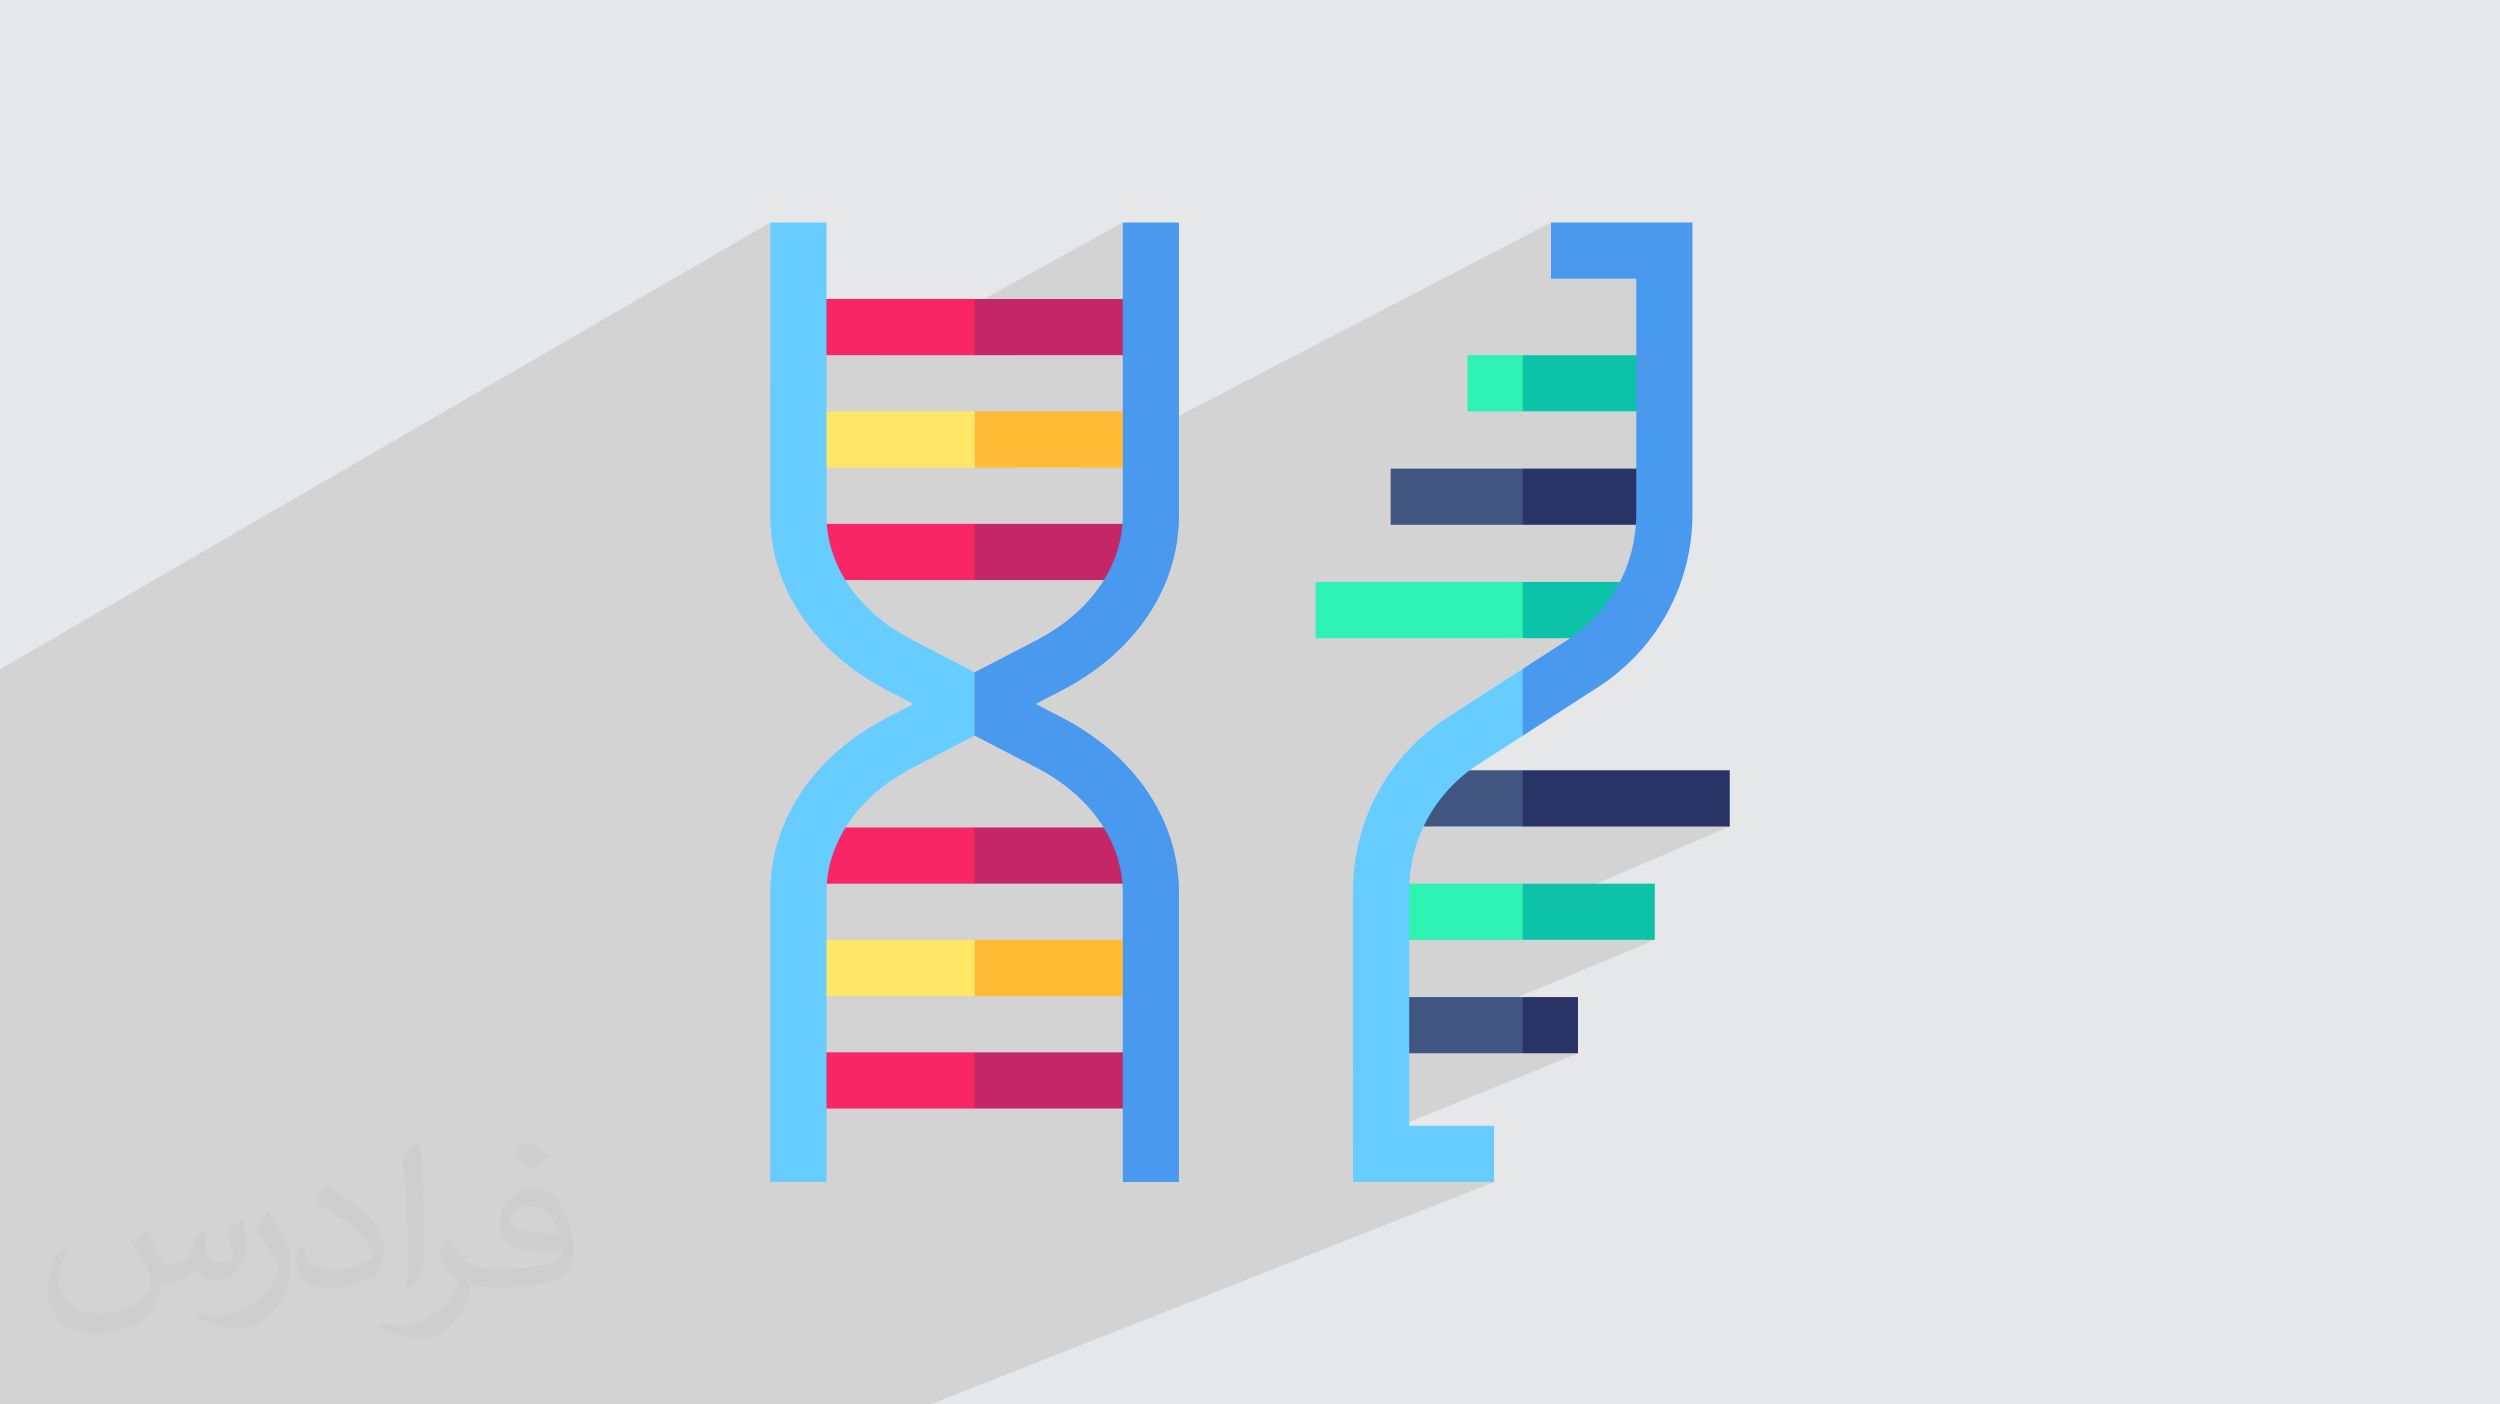 <?xml version="1.0" encoding="UTF-8"?>
<!DOCTYPE svg PUBLIC "-//W3C//DTD SVG 1.0//EN" "http://www.w3.org/TR/2001/REC-SVG-20010904/DTD/svg10.dtd">
<!-- Creator: CorelDRAW -->
<svg xmlns="http://www.w3.org/2000/svg" xml:space="preserve" width="94.192mm" height="52.917mm" version="1.0" style="shape-rendering:geometricPrecision; text-rendering:geometricPrecision; image-rendering:optimizeQuality; fill-rule:evenodd; clip-rule:evenodd"
viewBox="0 0 9404.92 5283.66"
 xmlns:xlink="http://www.w3.org/1999/xlink"
 xmlns:xodm="http://www.corel.com/coreldraw/odm/2003">
 <defs>
  <style type="text/css">
   <![CDATA[
    .fil11 {fill:#0CC3AA;fill-rule:nonzero}
    .fil9 {fill:#283366;fill-rule:nonzero}
    .fil12 {fill:#2EF2B1;fill-rule:nonzero}
    .fil10 {fill:#405580;fill-rule:nonzero}
    .fil7 {fill:#499AEE;fill-rule:nonzero}
    .fil8 {fill:#67CCFF;fill-rule:nonzero}
    .fil3 {fill:#C32767;fill-rule:nonzero}
    .fil4 {fill:#F82664;fill-rule:nonzero}
    .fil5 {fill:#FFBB33;fill-rule:nonzero}
    .fil6 {fill:#FFE666;fill-rule:nonzero}
    .fil2 {fill:#373435;fill-opacity:0.031}
    .fil1 {fill:#2B2A29;fill-opacity:0.102}
    .fil0 {fill:#E6E7E8}
   ]]>
  </style>
 </defs>
 <g id="Layer_x0020_1">
  <polygon class="fil0" points="-0,0 9404.92,0 9404.92,5283.66 -0,5283.66 "/>
  <polygon class="fil1" points="795.61,5283.66 746.02,5283.66 719.34,5283.66 676.46,5283.66 676.45,5283.66 604.37,5283.66 487.94,5283.66 337.19,5283.66 261.51,5283.66 2.43,5283.66 -0,5283.66 -0,5256.91 -0,5203.93 -0,5181.76 -0,5180.88 -0,5051.21 -0,5038.21 -0,5020.32 -0,4810 -0,4773.19 -0,4759.64 -0,4748.87 -0,4679.05 -0,4600.01 -0,4559.6 -0,4536.99 -0,4365.56 -0,4360.9 -0,4359.07 -0,4354.92 -0,4350.85 -0,4337.76 -0,4308.41 -0,4269.79 -0,4266.61 -0,4138.75 -0,4118.23 -0,4092.49 -0,4056.89 -0,3940.79 -0,3839.22 -0,3762.88 -0,3693.44 -0,3584.96 -0,3494.02 -0,3435.31 -0,3407.04 -0,3330 -0,3165.01 -0,3063.91 -0,2517.88 2897.65,837.02 2897.65,1453.77 3109.15,1336.25 3318.06,1336.25 4223.84,837.02 4223.84,1124.75 3832.42,1336.25 4223.84,1336.25 4223.84,1547.75 3820.55,1759.25 4060.17,1759.25 5834.77,837.02 5834.77,1048.52 6155.47,1048.52 6155.47,1336.25 5729.36,1547.75 6155.47,1547.75 6155.47,1762.85 5716.12,1974.35 5728.46,1974.35 6153.96,1974.35 6152.76,1988.57 6151.2,2002.72 6149.28,2016.78 6147.03,2030.75 6144.44,2044.62 6141.5,2058.4 6138.24,2072.07 6134.63,2085.62 6130.7,2099.07 6126.44,2112.39 6121.86,2125.58 6116.95,2138.64 6111.73,2151.56 6106.2,2164.34 6100.34,2176.97 6094.18,2189.45 5641.72,2400.95 5728.46,2400.95 5906.43,2400.95 5905.33,2401.68 5904.22,2402.42 5903.12,2403.15 5902.02,2403.88 5900.92,2404.61 5899.81,2405.34 5898.7,2406.07 5897.58,2406.79 5728.46,2515.99 5444.62,2699.22 5424.06,2712.95 5404.03,2727.26 5384.54,2742.13 5365.6,2757.54 5347.2,2773.47 5329.39,2789.93 5312.14,2806.87 5295.47,2824.31 5279.39,2842.22 5263.9,2860.58 5249.01,2879.39 5234.74,2898.62 5221.1,2918.27 5208.07,2938.32 5195.67,2958.75 5183.93,2979.55 5172.84,3000.71 5162.39,3022.2 5152.63,3044.02 5143.53,3066.16 5135.12,3088.58 5127.39,3111.3 5120.37,3134.28 5114.05,3157.52 5108.45,3180.99 5103.55,3204.69 5100.35,3223.16 5355.3,3109.26 5728.46,3109.26 6507.27,3109.26 5512.67,3535.86 5728.46,3535.86 6225.27,3535.86 5089.85,4010.72 5089.85,4050.61 5301.35,3962.46 5728.46,3962.46 5936.21,3962.46 5089.85,4307.29 5089.85,4446.64 5620.37,4446.64 3499.88,5283.66 3009.54,5283.66 2693.43,5283.66 2509.48,5283.66 2404.6,5283.66 2209.13,5283.66 2131.29,5283.66 2046.18,5283.66 1621.96,5283.66 1609.49,5283.66 1437.71,5283.66 1257.27,5283.66 1178.87,5283.66 1169.85,5283.66 1106.9,5283.66 983.39,5283.66 "/>
  <path class="fil2" d="M548.54 4627.69c17.95,27.21 29.6,53.36 40.96,82.43 8.45,16.91 12.93,48.09 52.57,48.09 11.61,0 28.28,-3.42 43.06,-11.61 16.63,-8.73 29.32,-21.94 35.94,-42l15.85 -53.36 38.57 -19.02 2.64 2.64c-5.27,20.09 -6.59,39.36 -6.59,54.43 0,44.63 38.57,61.56 69.22,61.56 17.95,0 34.09,-8.73 34.09,-25.11 0,-21.13 -8.98,-57.06 -20.62,-89.29 17.95,-17.95 35.94,-35.94 56.53,-50.47l3.17 1.6c8.98,38.04 14,75.56 14,100.66 0,24.57 -10.83,51.79 -19.81,69.49 -18.49,34.87 -51.25,62.62 -90.87,62.62 -30.1,0 -63.65,-15.07 -86.66,-43.06l-1.32 0c-21.66,26.96 -55.22,51.25 -108.86,51.25l-16.63 0c-2.64,35.41 -10.29,60.49 -21.94,82.95 -31.95,62.34 -126.81,106.47 -216.1,106.47 -124.17,0 -186.51,-71.59 -186.51,-166.96 0,-58.91 19.27,-113.6 48.88,-152.42l24.29 10.04c-18.49,35.41 -30.91,68.68 -30.91,101.45 0,89.29 72.66,131.83 156.4,131.83 77.68,0 173.83,-49.41 191.28,-106.72 -6.59,-62.62 -30.1,-91.93 -66.04,-148.99 10.83,-19.02 24.83,-38.04 42.28,-58.38l3.17 0 0 0 0 0 -0.02 -0.09zm1432.13 -336.04c26.15,16.39 51.79,35.66 76.87,57.85 -14,19.81 -31.45,37.79 -53.11,53.64 -25.11,-20.34 -50.19,-37.79 -75.84,-56.27 17.42,-19.55 34.62,-38.29 52.04,-55.22l0 0 0 0 0 0 0 0 0 0 0.03 0zm13.47 244.11c-42.28,0 -76.87,27.75 -76.87,48.34 0,44.13 84.53,57.85 185.72,57.31 -12.68,-51.79 -57.06,-105.68 -108.86,-105.68l0.01 0.03zm-94.86 236.19c54.96,0 103.04,-1.6 139.74,-10.83 40.96,-10.29 75.56,-30.91 75.56,-45.17 0,-3.7 0,-8.19 -1.32,-11.89 -22.98,2.11 -49.41,2.11 -72.38,2.11 -74.49,0 -131.55,-16.91 -154.02,-58.66 -5.55,-11.61 -9.51,-24.57 -9.51,-39.36 0,-40.43 17.42,-79.79 48.09,-107 25.61,-22.45 53.89,-36.44 82.67,-36.44 52.04,0 93.51,41.75 122.57,107.54 15.85,35.94 26.68,77.4 26.68,129.72 0,34.87 -9.51,64.19 -31.17,85.85 -40.43,39.11 -114.92,53.89 -229.04,53.89l-51.79 0 0 0 -13.47 0c-28.28,0 -48.62,-5.02 -64.72,-17.42l-2.64 0c0.79,6.59 1.32,12.93 1.32,19.02 0,25.61 -8.45,58.38 -25.61,84.53 -50.72,75.3 -105.68,108.04 -153.24,108.04 -48.09,0 -107,-18.49 -160.11,-42.54l9.51 -18.49c17.17,7.13 40.96,11.89 73.7,11.89 85.85,0 198.66,-82.43 212.66,-163 -3.17,-6.59 -8.98,-15.32 -17.17,-24.57 -25.11,-29.85 -40.96,-54.68 -55.75,-80.83 12.68,-25.11 24.29,-45.17 35.13,-63.4l4.49 -0.53c36.72,74.77 69.99,117.55 144.23,117.55l11.61 0 0 0 53.89 0 0 0 0 0 0 0 0 0 0 0 0.09 0.01zm-371.98 79c6.34,-34.34 6.87,-72.91 6.87,-108.86l0 -53.36c0,-99.6 -12.68,-244.36 -22.98,-338.68 17.95,-19.27 43.06,-42 62.87,-57.31l5.81 1.6c13.47,118.62 16.63,256 16.63,383.06 0,33.3 -1.32,65.79 -4.49,89.55 -1.85,30.1 -19.27,52.83 -56.53,87.7l-8.19 -3.7zm-382.8 -157.19c1.85,46.77 24.83,83.49 105.15,83.49 49.93,0 92.19,-12.93 138.96,-35.13 8.45,-3.7 12.93,-8.73 12.93,-12.93 0,-29.32 -22.45,-68.15 -60.23,-103.55 -36.72,-33.3 -85.34,-62.62 -130.76,-82.18 -15.6,-6.59 -20.62,-13.47 -20.62,-20.09 0,-13.47 17.95,-41.75 32.77,-62.09l5.02 -0.53c52.04,27.21 110.17,67.64 153.24,112.53 39.11,41.47 63.4,83.49 63.4,129.19 0,33.81 -10.29,65.51 -26.96,95.11 -57.06,28.79 -117.83,50.72 -178.06,50.72 -73.17,0 -123.1,-34.34 -123.1,-114.92 0,-8.73 0,-22.19 3.17,-39.64l25.11 0 0 0 0 0 0 0 0 0 0 0 -0.02 0zm-132.37 -132.9l45.45 73.45c16.63,27.21 32.23,56.81 32.23,103.55l0 59.7c0,48.34 -30.91,100.13 -80.83,151.38 -39.11,34.62 -73.7,49.41 -105.68,49.41 -47.55,0 -101.98,-14.79 -164.85,-41.75l7.13 -18.49c19.81,5.27 42.79,9.77 71.06,9.77 90.36,-0.53 182.8,-66.57 225.08,-147.15 5.02,-9.26 6.87,-17.95 6.87,-24.04 0,-9.26 -5.02,-19.55 -8.98,-28.79 -22.98,-43.31 -48.62,-82.95 -76.87,-119.68 14.79,-23.25 29.6,-45.7 45.7,-67.9l3.7 0.53 0 0 0 0 0 0 0 0 0 0 -0.02 0.01z"/>
  <g id="_2305177287328">
   <polygon class="fil3" points="4309.65,3324.36 3666.46,3324.36 3573.11,3218.61 3666.46,3112.86 4309.65,3112.86 "/>
   <polygon class="fil4" points="3023.27,3112.86 3666.46,3112.86 3666.46,3324.36 3023.27,3324.36 "/>
   <polygon class="fil3" points="4309.65,4170.36 3666.46,4170.36 3573.11,4064.61 3666.46,3958.86 4309.65,3958.86 "/>
   <polygon class="fil4" points="3023.27,3958.86 3666.46,3958.86 3666.46,4170.36 3023.27,4170.36 "/>
   <polygon class="fil5" points="4309.65,3747.36 3666.46,3747.36 3573.11,3641.61 3666.46,3535.86 4309.65,3535.86 "/>
   <polygon class="fil6" points="3023.27,3535.86 3666.46,3535.86 3666.46,3747.36 3023.27,3747.36 "/>
   <polygon class="fil3" points="4309.65,1336.25 3666.46,1336.25 3573.11,1230.5 3666.46,1124.75 4309.65,1124.75 "/>
   <polygon class="fil4" points="3023.27,1124.75 3666.46,1124.75 3666.46,1336.25 3023.27,1336.25 "/>
   <polygon class="fil3" points="4309.65,2182.26 3666.46,2182.26 3573.11,2076.5 3666.46,1970.75 4309.65,1970.75 "/>
   <polygon class="fil4" points="3023.27,1970.75 3666.46,1970.75 3666.46,2182.26 3023.27,2182.26 "/>
   <polygon class="fil5" points="4309.65,1759.25 3666.46,1759.25 3573.11,1653.5 3666.46,1547.75 4309.65,1547.75 "/>
   <polygon class="fil6" points="3023.27,1547.75 3666.46,1547.75 3666.46,1759.25 3023.27,1759.25 "/>
   <path class="fil7" d="M3997.04 2595.86l-100.89 52.39 100.89 52.31c274.45,142.26 438.3,387.6 438.3,656.36l0 1089.72 -211.5 0 0 -1089.72c0,-188.24 -121.2,-363.43 -324.16,-468.69l-233.22 -120.91 -93.35 -119.77 93.35 -118.45 233.22 -120.91c202.97,-105.19 324.16,-280.45 324.16,-468.62l0 -1102.55 211.5 0 0 1102.55c0,268.68 -163.84,514.02 -438.3,656.3l0 -0.01z"/>
   <path class="fil8" d="M3666.46 2529.1l0 238.22 -233.15 120.91c-202.97,105.26 -324.16,280.46 -324.16,468.69l0 1089.72 -211.5 0 0 -1089.72c0,-268.75 163.84,-514.09 438.3,-656.36l100.89 -52.31 -100.89 -52.39c-274.45,-142.26 -438.3,-387.6 -438.3,-656.29l0 -1102.55 211.5 0 0 1102.55c0,188.17 121.2,363.43 324.16,468.62l233.15 120.91z"/>
   <polygon class="fil9" points="5936.21,3750.96 5936.21,3962.46 5728.45,3962.46 5641.91,3882.38 5728.45,3750.96 "/>
   <polygon class="fil9" points="6507.27,2897.76 6507.27,3109.26 5728.45,3109.26 5641.91,3020.31 5728.45,2897.76 "/>
   <polygon class="fil10" points="5195.61,3750.96 5728.45,3750.96 5728.45,3962.46 5195.61,3962.46 "/>
   <polygon class="fil10" points="5289.52,2897.76 5728.45,2897.76 5728.45,3109.26 5289.52,3109.26 "/>
   <polygon class="fil11" points="6225.27,3324.36 6225.27,3535.86 5728.45,3535.86 5641.91,3430.11 5728.45,3324.36 "/>
   <polygon class="fil12" points="5195.61,3324.36 5728.45,3324.36 5728.45,3535.86 5195.61,3535.86 "/>
   <polygon class="fil11" points="6261.22,1336.25 6261.22,1547.75 5728.45,1547.75 5641.91,1452.76 5728.45,1336.25 "/>
   <polygon class="fil12" points="5520.68,1336.25 5728.45,1336.25 5728.45,1547.75 5520.68,1547.75 "/>
   <polygon class="fil9" points="6261.22,1762.85 6261.22,1974.35 5728.45,1974.35 5658.71,1868.6 5728.45,1762.84 "/>
   <polygon class="fil11" points="6167.31,2189.45 6167.31,2400.95 5728.45,2400.95 5641.91,2304.77 5728.45,2189.45 "/>
   <polygon class="fil12" points="4949.57,2189.45 5728.45,2189.45 5728.45,2400.95 4949.57,2400.95 "/>
   <path class="fil7" d="M6366.97 837.02l0 1095.86c0,264.66 -132.61,508.23 -354.68,651.63l-283.84 183.22 -86.54 -96.66 86.54 -155.09 169.13 -109.2c161.52,-104.27 257.89,-281.36 257.89,-473.9l0 -884.36 -320.7 0 0 -211.5 532.2 0z"/>
   <path class="fil8" d="M5301.36 3350.78l0 884.36 319.02 0 0 211.5 -530.52 0 0 -1095.86c0,-264.58 132.61,-508.16 354.75,-651.56l283.83 -183.22 0 251.76 -169.12 109.13c-161.52,104.26 -257.96,281.43 -257.96,473.9l0 -0.01z"/>
   <polygon class="fil10" points="5231.57,1762.85 5728.45,1762.85 5728.45,1974.35 5231.57,1974.35 "/>
  </g>
 </g>
</svg>
